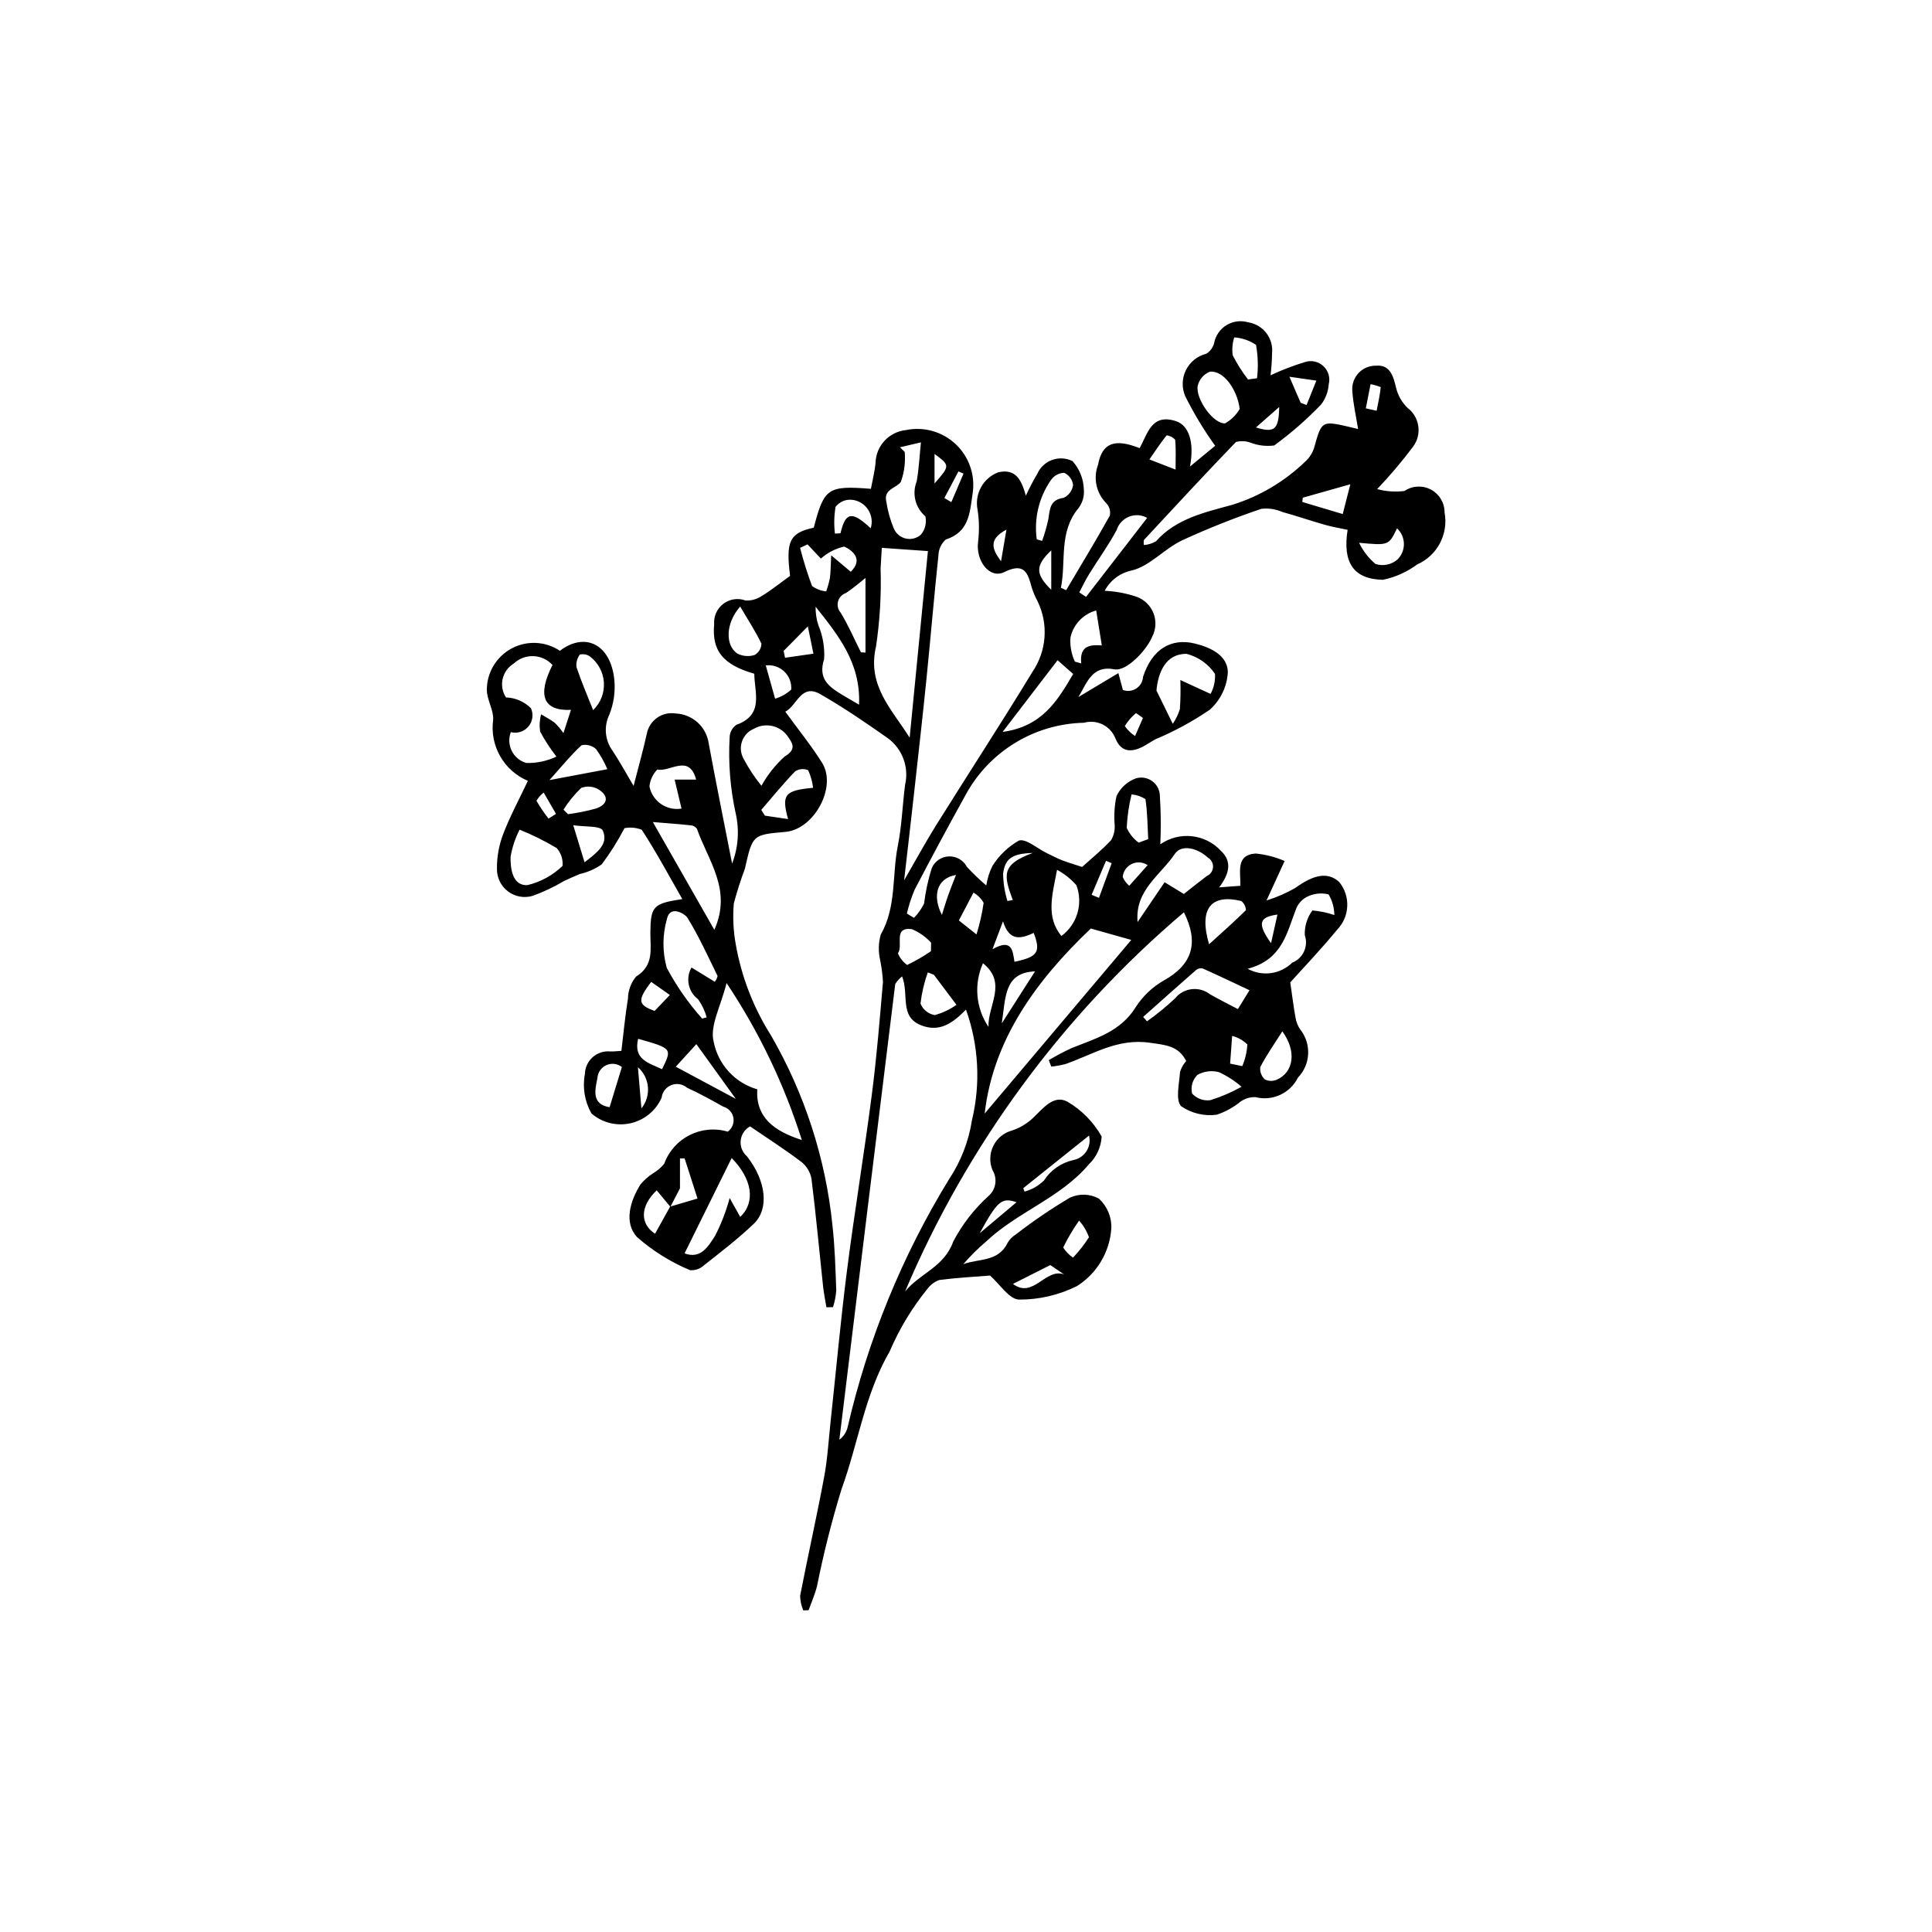 <?xml version="1.0" encoding="UTF-8"?>
<!-- The Best Svg Icon site in the world: iconSvg.co, Visit us! https://iconsvg.co -->
<svg fill="#000000" width="800px" height="800px" version="1.1" viewBox="144 144 512 512" xmlns="http://www.w3.org/2000/svg">
 <path d="m336.86 443.9c1.164-0.836 1.746-2.269 1.496-3.684-0.254-1.414-1.293-2.559-2.68-2.941-3.148-1.773-6.328-3.516-9.605-5.023v0.004c-1.152-0.98-2.746-1.246-4.152-0.695s-2.398 1.828-2.578 3.328c-1.516 3.441-4.574 5.961-8.246 6.785-3.668 0.828-7.512-0.137-10.355-2.598-1.805-3.184-2.418-6.902-1.73-10.492 0.047-1.699 0.797-3.305 2.07-4.43 1.27-1.125 2.953-1.672 4.644-1.508 0.969 0.027 1.941-0.098 2.953-0.156 0.574-4.746 0.988-9.332 1.742-13.863h-0.004c0.035-2.133 0.797-4.191 2.16-5.828 4.902-3.023 3.715-7.519 3.777-11.801 0.098-6.805 0.738-7.57 8.473-8.727-3.66-6.391-6.953-12.543-10.75-18.367h-0.004c-1.453-0.582-3.043-0.727-4.582-0.422-1.742 3.348-3.754 6.547-6.012 9.57-1.754 1.238-3.738 2.113-5.836 2.574-1.422 0.602-2.84 1.227-4.238 1.891-2.629 1.57-5.406 2.879-8.289 3.91-2.242 0.648-4.66 0.195-6.516-1.215-1.855-1.414-2.93-3.625-2.902-5.957-0.031-3.125 0.52-6.231 1.629-9.156 1.82-4.766 4.269-9.293 6.574-14.168v0.004c-3.109-1.309-5.695-3.606-7.359-6.539-1.664-2.93-2.312-6.328-1.844-9.664 0.148-2.641-1.73-5.375-1.68-8.043v-0.004c0.051-4.566 2.598-8.738 6.637-10.871 4.039-2.133 8.922-1.883 12.719 0.648 6.785-5.106 13.508-1.652 14.441 7.762 0.285 3.117-0.172 6.258-1.332 9.164-1.512 3.121-1.172 6.824 0.883 9.617 1.734 2.594 3.223 5.359 5.543 9.27 1.355-5.289 2.547-9.473 3.481-13.715h0.004c0.629-3.625 4.059-6.066 7.688-5.477 4.441 0.195 8.113 3.523 8.738 7.926 1.953 10.57 4.094 21.102 6.199 31.855 1.633-4.246 1.965-8.883 0.949-13.32-1.449-6.613-1.988-13.395-1.602-20.152 0.031-1.328 0.699-2.562 1.797-3.309 7.391-2.68 4.769-8.504 4.734-13.535-8.324-2.394-11.277-6.094-10.633-13.125h-0.004c-0.156-2.106 0.766-4.148 2.449-5.418 1.688-1.273 3.906-1.598 5.883-0.863 1.5 0.07 2.981-0.336 4.234-1.16 2.488-1.512 4.769-3.359 7.555-5.367-1.148-9.16-0.164-11.383 6.277-12.777 2.746-10.504 3.715-11.195 15.141-10.297 0.414-2.242 1.02-4.559 1.238-6.914h-0.004c0.137-4.481 3.562-8.172 8.016-8.645 4.766-0.996 9.715 0.406 13.25 3.754 3.535 3.348 5.203 8.215 4.465 13.023-0.781 5.269-0.926 10.203-7.144 12.234-1.199 1.09-1.898 2.625-1.93 4.246-1.148 10.812-2.051 21.652-3.144 32.473-1.043 10.316-2.211 20.617-3.356 30.926-0.797 7.18-1.637 14.359-2.586 22.656 3.164-5.469 5.691-10.137 8.496-14.625 8.465-13.551 17.195-26.938 25.492-40.586l-0.004-0.004c1.863-2.719 2.973-5.883 3.215-9.172 0.246-3.285-0.387-6.578-1.824-9.543-0.625-1.16-1.145-2.379-1.543-3.633-1.051-3.84-1.91-6.777-7.266-4.133-3.918 1.934-7.641-2.977-6.961-8.07v-0.004c0.34-2.805 0.293-5.641-0.141-8.434-0.844-4.188 1.457-8.379 5.445-9.918 4.746-1.113 6.238 2.152 7.348 6.191v0.004c0.922-2.004 1.941-3.957 3.059-5.859 0.766-1.695 2.191-3.008 3.945-3.633 1.754-0.625 3.688-0.512 5.356 0.316 1.852 2.055 2.914 4.699 3.008 7.461 0.18 1.824-0.352 3.644-1.48 5.086-5.223 6.367-3.172 14.012-4.594 21.023l1.387 0.645c3.891-6.566 7.852-13.094 11.57-19.754v0.004c0.254-1.195-0.102-2.441-0.953-3.32-2.648-2.672-3.496-6.644-2.164-10.164 1.086-5.828 4.383-7.031 11.012-4.418 2.129-3.734 3.102-9.254 9.594-7.164 3.461 1.113 4.969 5.57 3.762 12.043l6.672-5.504v0.004c-2.996-4.16-5.648-8.555-7.934-13.141-0.953-2.215-0.891-4.738 0.18-6.902 1.07-2.164 3.035-3.75 5.375-4.34 1.02-0.609 1.766-1.594 2.082-2.742 0.352-1.992 1.535-3.746 3.258-4.812 1.719-1.07 3.812-1.355 5.758-0.785 3.977 0.598 6.777 4.219 6.356 8.215-0.027 1.949-0.16 3.894-0.402 5.824 2.953-1.379 6-2.551 9.117-3.504 1.711-0.562 3.59-0.148 4.902 1.086 1.316 1.23 1.852 3.078 1.402 4.824-0.133 1.961-0.852 3.844-2.066 5.394-3.809 3.949-7.949 7.562-12.379 10.801-2.141 0.281-4.32 0.02-6.336-0.766-1.223-0.43-2.551-0.484-3.805-0.156-8.238 8.543-16.297 17.262-24.375 25.957v0.004c-0.098 0.441-0.105 0.902-0.02 1.348 1.117-0.082 2.203-0.41 3.176-0.969 5.383-6.055 12.957-7.684 20.152-9.66 7.293-2.25 13.953-6.191 19.438-11.5 1.102-0.984 1.91-2.254 2.348-3.668 1.977-7.074 2.031-7.168 9.023-5.578 0.797 0.184 1.594 0.383 2.625 0.629-0.543-3.422-1.301-6.691-1.527-10v0.004c-0.172-1.781 0.434-3.551 1.66-4.852 1.23-1.301 2.961-2.004 4.75-1.934 3.672-0.285 4.488 2.926 5.231 6.031 0.504 1.973 1.555 3.769 3.027 5.18 3.211 2.461 3.84 7.047 1.41 10.281-2.945 3.918-6.117 7.664-9.496 11.215 2.356 0.633 4.809 0.801 7.227 0.496 2.098-1.414 4.801-1.551 7.027-0.363 2.227 1.191 3.617 3.516 3.606 6.039 1.086 5.731-1.93 11.449-7.266 13.797-2.695 2-5.793 3.387-9.078 4.066-7.809-0.16-10.715-4.594-9.348-13.238-1.973-0.43-4.027-0.766-6.012-1.332-3.777-1.074-7.496-2.359-11.281-3.402h-0.004c-1.746-0.77-3.668-1.059-5.562-0.836-7.16 2.418-14.191 5.215-21.055 8.375-4.668 2.223-8.516 6.824-13.301 7.965-3.074 0.637-5.699 2.609-7.164 5.383 2.894 0.125 5.754 0.664 8.492 1.594 2.047 0.75 3.668 2.344 4.453 4.379 0.781 2.031 0.645 4.305-0.375 6.231-1.453 3.527-6.785 9.211-9.965 8.605-6.031-1.148-7.273 3.609-9.57 7.344l10.59-6.34 1.203 4.473h-0.004c1.18 0.438 2.496 0.289 3.551-0.398s1.719-1.832 1.793-3.09c2.41-7.394 7.465-10.344 13.738-8.82 4.285 1.043 8.621 3.18 8.73 7.527v0.004c-0.188 3.844-1.91 7.453-4.789 10.012-4.484 3.066-9.27 5.668-14.277 7.773-1.02 0.535-1.977 1.188-2.981 1.754-3.199 1.805-6.172 1.977-7.75-1.949l-0.004 0.004c-1.301-3.316-4.902-5.102-8.328-4.133-6.516 0.141-12.875 2.016-18.418 5.438-5.547 3.422-10.078 8.258-13.129 14.02-4.559 8.223-9.008 16.504-13.352 24.844v-0.004c-0.855 2.027-1.535 4.125-2.027 6.269l1.883 1.141v-0.004c1.09-1.113 1.992-2.398 2.672-3.805 0.395-3.191 1.078-6.34 2.047-9.41 0.797-1.809 2.559-3 4.535-3.07 1.977-0.07 3.82 0.996 4.746 2.742 1.609 1.758 3.332 3.414 5.156 4.957 0.27-1.801 0.82-3.551 1.633-5.184 1.742-2.773 4.144-5.074 6.988-6.699 1.84-0.648 4.863 2.074 7.363 3.281 1.363 0.656 2.699 1.387 4.109 1.926 1.805 0.691 3.672 1.23 5.305 1.766 2.543-2.301 5.305-4.531 7.691-7.106l-0.004-0.004c0.699-1.207 1.027-2.59 0.945-3.981-0.219-2.566-0.059-5.156 0.48-7.68 1.031-2.203 2.902-3.902 5.195-4.719 1.484-0.43 3.082-0.133 4.32 0.789 1.238 0.926 1.973 2.379 1.98 3.922 0.273 4.254 0.312 8.523 0.117 12.781 5.027-3.504 11.863-2.777 16.043 1.707 3.07 2.867 2.242 6.176-0.457 9.707l5.613-0.414c0.16-3.539-1.348-8.199 4.07-8.555 2.644 0.254 5.234 0.926 7.672 1.984l-4.793 10.449c2.648-0.816 5.195-1.926 7.602-3.297 4.926-3.574 8.613-4.32 11.613-1.633h0.004c3.09 3.734 2.875 9.199-0.504 12.68-4.246 5.191-8.902 10.043-12.426 13.969 0.531 3.652 0.879 6.539 1.402 9.395h0.004c0.18 1.125 0.613 2.195 1.27 3.125 2.988 3.801 2.719 9.223-0.633 12.703-2.07 4.168-6.766 6.328-11.277 5.184-1.387-0.043-2.746 0.359-3.891 1.145-1.887 1.551-4.043 2.742-6.363 3.516-3.309 0.438-6.66-0.359-9.414-2.242-1.578-1.645-0.512-5.969-0.312-9.086h-0.004c0.34-1.074 0.898-2.066 1.641-2.914-2.098-4.027-5.289-4.203-9.566-4.828-8.68-1.27-15.156 3.125-22.441 5.644-1.23 0.324-2.488 0.547-3.754 0.672l-0.656-1.707h-0.004c1.961-1.176 3.984-2.246 6.062-3.203 6.336-2.535 12.938-4.332 16.953-10.805 1.883-2.949 4.461-5.398 7.508-7.125 7.762-4.34 9.203-10.188 5.293-18.047-32.141 27.266-57.449 61.68-73.898 100.49 3.832-4.773 10.348-6.441 12.758-13.227 2.379-4.535 5.539-8.621 9.332-12.062 2-1.715 2.461-4.629 1.078-6.875-0.855-2.078-0.773-4.43 0.227-6.445 1-2.012 2.824-3.5 5-4.07 2.039-0.688 3.91-1.805 5.477-3.281 2.684-2.519 5.469-6.312 9.156-4.34h0.004c3.785 2.219 6.914 5.402 9.066 9.227-0.152 2.801-1.367 5.441-3.402 7.379-7.473 8.891-18.934 12.598-27.246 20.477l0.004-0.004c-2.164 1.832-4.18 3.836-6.027 5.988 4.094-1.555 9.285-0.516 11.785-5.719v-0.004c0.504-0.855 1.211-1.574 2.055-2.102 4.594-3.555 9.398-6.824 14.391-9.797 2.461-1.152 5.328-1.062 7.715 0.242 2.219 2.035 3.422 4.949 3.281 7.961-0.438 6.223-3.809 11.867-9.078 15.207-4.766 2.383-10.027 3.613-15.352 3.586-2.594-0.031-5.141-4.113-7.715-6.367-3.992 0.32-8.738 0.57-13.438 1.18-1.23 0.457-2.305 1.25-3.102 2.289-4.102 5.043-7.481 10.637-10.035 16.613-6.672 11.516-8.344 24.395-12.75 36.465v-0.004c-2.606 8.477-4.781 17.074-6.516 25.77-0.551 2.172-1.469 4.25-2.223 6.371l-1.418 0.055c-0.523-1.223-0.809-2.531-0.84-3.856 2.039-10.496 4.391-20.934 6.359-31.445 0.906-4.828 1.184-9.777 1.711-14.676 1.445-13.406 2.66-26.84 4.367-40.211 1.98-15.496 4.547-30.914 6.555-46.406 1.293-9.965 2.106-19.992 2.965-30.008v0.004c-0.113-1.906-0.359-3.805-0.734-5.676-0.527-2.25-0.48-4.594 0.137-6.816 4.234-7.394 2.965-15.711 4.531-23.52 1.062-5.301 1.227-10.773 1.926-16.156h-0.004c1.09-4.641-0.68-9.488-4.508-12.336-5.844-4.109-11.758-8.164-17.953-11.707-5.109-2.922-6.129 3.027-9.281 4.641 3.441 4.738 6.867 8.961 9.742 13.527 4.031 6.398-2.082 17.664-9.711 18.328-8.781 0.766-8.688 0.789-10.742 9.781v0.004c-1.133 3.016-2.113 6.086-2.934 9.203-0.301 3.582-0.129 7.188 0.504 10.727 1.496 8.59 4.66 16.801 9.32 24.168 8.953 15.465 14.52 32.656 16.324 50.434 0.637 5.707 0.797 11.473 1.004 17.215-0.113 1.5-0.402 2.981-0.859 4.414l-1.75 0.043c-0.305-1.879-0.691-3.75-0.895-5.641-1.012-9.438-1.871-18.891-3.047-28.305h0.004c-0.293-1.773-1.219-3.375-2.606-4.516-4.445-3.371-9.156-6.387-13.691-9.484v-0.004c-1.391 0.77-2.316 2.168-2.481 3.746-0.168 1.582 0.449 3.141 1.652 4.18 5.121 6.535 5.945 13.945 1.809 17.902-4.144 3.969-8.742 7.477-13.254 11.039-0.98 0.906-2.301 1.355-3.629 1.242-5.148-2.144-9.914-5.125-14.098-8.812-3.441-3.836-1.82-9.449 0.957-13.906 0.934-1.117 2.027-2.094 3.246-2.891 1.16-0.676 2.188-1.547 3.043-2.578 2.477-6.848 9.855-10.582 16.84-8.52zm-15.203 19.922-3.625-4.371c-4.445 4.231-4.457 8.871-0.438 11.504 1.32-2.375 2.66-4.781 3.996-7.188l7.258-2.141-3.41-10.625h-1.238v7.91zm61.414-61.059c-0.727 0.551-1.348 1.234-1.824 2.012-4.969 40.25-9.906 80.504-14.809 120.76 1.098-0.816 1.875-1.992 2.195-3.324 5.352-23.168 14.402-45.32 26.812-65.605 3.164-4.731 5.254-10.098 6.129-15.719 2.34-9.727 1.789-19.918-1.578-29.332-3.516 3.609-7.062 6.141-12.016 4.106-5.684-2.34-3.019-8.051-4.91-12.898zm21.879 36.336 38.852-46.012-10.719-3.016c-14.645 13.902-25.922 29.613-28.133 49.027zm-27.262-149.91c-0.113 1.895-0.234 3.664-0.32 5.434 0.215 6.918-0.191 13.84-1.211 20.684-2.441 10.391 4.231 16.703 8.91 24.18 1.621-16.562 3.242-33.121 4.84-49.445zm-33.008 143.49c-0.426 7.394 4.379 11.066 11.809 13.434-4.652-14.738-11.367-28.742-19.945-41.594-1.516 6.144-4.516 11.414-3.406 15.59v-0.004c0.582 2.957 1.969 5.691 4.004 7.91s4.644 3.832 7.539 4.664zm-49.367-100.56c-7.422 0.363-8.941-3.934-4.898-11.887-1.301-1.43-3.125-2.277-5.059-2.348-1.934-0.07-3.812 0.641-5.215 1.973-1.484 0.895-2.539 2.356-2.93 4.047-0.387 1.688-0.074 3.461 0.867 4.918 2.488 0.082 4.856 1.102 6.625 2.859 0.73 1.609 0.473 3.496-0.664 4.852-1.137 1.352-2.953 1.934-4.664 1.492-0.617 1.625-0.527 3.434 0.254 4.988 0.777 1.555 2.176 2.707 3.848 3.184 2.758 0.07 5.492-0.512 7.984-1.695-1.633-2.078-3.082-4.301-4.32-6.637-0.234-1.523-0.145-3.074 0.266-4.559 1.215 0.738 2.492 1.395 3.621 2.246 0.844 0.836 1.609 1.75 2.285 2.731zm37.992 58.289c4.762-10.574-1.629-18.277-4.609-26.754-0.363-0.531-0.945-0.871-1.586-0.93-3.191-0.34-6.394-0.566-10.098-0.875zm0.121 13.777c0.359-0.449 0.609-0.973 0.738-1.535-2.555-5.203-4.945-10.52-7.984-15.43-0.648-1.047-4.609-3.465-5.418 0.262-1.227 4.238-1.25 8.734-0.07 12.988 2.578 4.848 5.731 9.367 9.387 13.465l1.195-0.332 0.004-0.004c-0.473-1.719-1.25-3.344-2.289-4.797-2.613-1.965-3.356-5.566-1.73-8.402zm4.473 46.711c-4.125 8.352-8.254 16.703-12.484 25.266 4.422 1.633 6.328-2.019 8.02-4.531h0.004c1.672-3.227 2.988-6.625 3.93-10.137l2.801 5c4.144-3.914 3.148-10.105-2.266-15.598zm44.609-188.36 1.246 1.223c0.242 2.676-0.102 5.371-1 7.902-1.145 1.727-4.66 1.891-3.871 5.285 0.367 2.434 1.031 4.816 1.977 7.09 0.559 1.344 1.727 2.336 3.141 2.672 1.414 0.336 2.902-0.027 4.004-0.973 1.156-1.348 1.613-3.156 1.238-4.891-2.668-2.262-3.602-5.969-2.324-9.223 0.605-3.273 0.746-6.633 1.137-10.387zm67.965 64.465 4.32 8.82c0.828-1.199 1.465-2.523 1.887-3.918 0.18-2.559 0.219-5.129 0.125-7.691l8.008 3.684c0.875-1.625 1.281-3.465 1.176-5.309-1.781-2.644-4.481-4.539-7.57-5.316-5.57-0.004-7.504 4.996-7.945 9.73zm7.258 53.914c2.234-1.75 4.144-3.305 6.121-4.777 0.938-0.418 1.562-1.328 1.613-2.352 0.051-1.027-0.473-1.992-1.363-2.504-2.758-2.586-7.016-3.594-8.773-0.969-3.777 5.633-10.609 9.574-9.855 18.043l7.16-10.555zm-176.03-17.039c-1.156 2.258-1.965 4.676-2.394 7.172-0.059 3.176 0.5 7.723 4.473 7.523h-0.004c3.5-0.836 6.711-2.598 9.301-5.094 0.172-1.73-0.398-3.453-1.57-4.742-3.137-1.871-6.414-3.496-9.805-4.859zm89.961-33.125c0.469-11.234-5.66-18.52-11.512-25.973-0.035 1.676 0.211 3.34 0.734 4.93 1.184 2.82 1.703 5.875 1.523 8.926-1.648 5.176 1.102 7.227 4.574 9.371 1.105 0.684 2.242 1.32 4.68 2.746zm125.95 55.75c-0.016-1.93-0.543-3.824-1.527-5.484-1.977-0.48-4.059-0.227-5.859 0.723-1.301 0.715-2.297 1.883-2.801 3.281-2.438 6.269-3.625 13.332-12.773 15.711v0.004c3.867 2.133 8.672 1.469 11.816-1.629 2.871-1.141 4.332-4.344 3.316-7.258-0.098-2.356 0.613-4.668 2.008-6.566 1.984 0.16 3.938 0.57 5.82 1.219zm-151.82-34.262c1.613-2.91 3.695-5.531 6.164-7.762 3.316-1.98 2-3.59 0.703-5.473h0.004c-2.055-2.785-5.867-3.59-8.871-1.871-1.484 0.613-2.633 1.836-3.156 3.356-0.523 1.52-0.367 3.191 0.426 4.59 1.34 2.535 2.922 4.934 4.731 7.16zm129.34 54.188c-4.449-2.094-8.371-3.973-12.34-5.746-0.613-0.164-1.266-0.035-1.773 0.352-4.723 4.117-9.387 8.301-14.07 12.465l1.016 1.164h0.004c2.617-1.852 5.106-3.883 7.441-6.082 2.277-2.828 6.406-3.309 9.27-1.074 2.359 1.344 4.797 2.555 7.375 3.914zm-65.426-68.461c10.426-1.426 14.52-8.199 18.695-15.355l-4.129-3.648zm62.832-85.59c-0.672-5.195-4.285-10.25-7.894-9.871-1.641 0.645-2.852 2.059-3.246 3.773-0.562 3.559 4.246 10.156 7.285 9.914h-0.004c1.602-0.91 2.934-2.227 3.859-3.816zm-108.26 38.785 5.184 4.371c3.488-3.465 0.273-5.742-1.727-6.688-2.301 0.523-4.43 1.621-6.195 3.184l-3.531-3.754-1.973 0.914c0.875 3.43 1.93 6.809 3.168 10.121 1.102 0.797 2.398 1.285 3.754 1.414 0.402-1.145 0.727-2.316 0.969-3.508 0.219-1.562 0.199-3.16 0.352-6.055zm7.871 25.699 1.215 0.094v-19.785c-1.234 0.965-3.098 2.617-5.152 3.981-1.027 0.336-1.82 1.164-2.113 2.207-0.289 1.047-0.039 2.164 0.668 2.984 2.051 3.352 3.613 7 5.383 10.52zm57.871-15.871 1.793 1.199c5.344-6.906 10.684-13.816 16.199-20.941-1.477-0.828-3.242-0.945-4.812-0.316-1.57 0.625-2.773 1.926-3.277 3.539-2.148 4.027-4.867 7.746-7.273 11.641-0.969 1.566-1.758 3.25-2.629 4.879zm-5.887 73.523c-1.34 6.941-2.961 12.488 1.145 17.543 4.195-3.09 5.82-8.59 3.977-13.461-1.449-1.652-3.184-3.035-5.121-4.082zm-95.648-23.91c-1.848-6.961-6.981-1.887-10.281-2.672v-0.004c-1.191 1.215-1.93 2.801-2.09 4.496 0.785 3.926 4.547 6.523 8.496 5.863l-1.828-7.684zm11.672-45.855c-4.004 4.531-3.926 10.414-0.699 12.484 1.41 0.699 3.039 0.824 4.539 0.344 1.066-0.617 1.746-1.738 1.797-2.969-1.5-3.172-3.441-6.129-5.637-9.859zm132.87 127.26c-1.801-1.57-3.824-2.875-5.996-3.871-1.914-0.508-3.953-0.258-5.684 0.703-1.309 1.289-1.852 3.164-1.438 4.953 1.223 1.359 3.039 2.019 4.852 1.77 2.871-0.898 5.641-2.086 8.266-3.555zm-54.277-145.08 1.422 0.426c0.672-1.875 1.223-3.793 1.645-5.742 0.418-2.637 0.375-5.184 4.066-5.676 1.352-0.637 2.289-1.91 2.496-3.391-0.172-1.414-1.062-2.641-2.359-3.242-1.402 0.043-2.699 0.75-3.496 1.902-3.188 4.582-4.535 10.195-3.773 15.723zm45.668 107.32c3.672-3.34 6.801-6.102 9.766-9.039v0.004c-0.047-0.949-0.488-1.832-1.227-2.434-7.941-1.914-11.336 1.891-8.539 11.473zm-104.94-41.465c-0.191-1.617-0.633-3.191-1.309-4.672-1.121-0.469-2.398-0.363-3.426 0.285-3.156 3.262-6.027 6.801-9 10.242l0.973 1.523 6.129 0.906c-1.781-6.465-0.902-7.598 6.633-8.285zm124.35 64.539c-2.18 3.445-4.234 6.344-5.84 9.469h-0.004c-0.145 1.23 0.316 2.457 1.238 3.289 1.008 0.488 2.184 0.496 3.199 0.023 4.316-1.902 5.344-7.391 1.406-12.785zm-160.74 9.371 15.91 8.523-10.457-14.508zm-18.129-78.844c-0.797-1.883-1.805-3.672-3.004-5.332-1.035-0.949-2.473-1.328-3.84-1.016-2.816 2.59-5.246 5.598-8.508 9.238zm123.89-28.516 1.688 0.488c-0.512-4.891 2.539-4.973 5.457-4.773l-1.492-9.266c-3.43 0.934-6.059 3.691-6.82 7.164-0.16 2.195 0.238 4.394 1.168 6.387zm-127.66 12.871c1.992-1.926 3.035-4.637 2.844-7.402-0.195-2.766-1.602-5.305-3.844-6.938-0.754-0.461-1.664-0.602-2.527-0.391-0.703 0.949-1.023 2.129-0.891 3.301 1.266 3.82 2.871 7.527 4.418 11.43zm90.309 70.129-1.617-0.633v0.004c-0.961 2.664-1.609 5.43-1.938 8.242 0.633 1.613 2.066 2.777 3.773 3.062 2.066-0.555 4.016-1.477 5.754-2.719zm112.67-114.48c1.043 2.148 2.519 4.055 4.34 5.602 2.016 0.656 4.231 0.207 5.836-1.18 1.113-1.094 1.727-2.594 1.703-4.156-0.02-1.559-0.68-3.039-1.824-4.102-2.184 4.551-2.184 4.551-10.055 3.836zm-58.41 79.457 2.527-0.93c-0.188-3.547-0.203-7.121-0.73-10.617v0.004c-1.117-0.688-2.375-1.113-3.68-1.25-0.715 2.91-1.145 5.879-1.285 8.871 0.703 1.559 1.793 2.91 3.168 3.922zm28.988-122.74 2.383-0.332c0.344-2.945 0.25-5.926-0.273-8.848-1.723-1.148-3.711-1.832-5.773-1.977-0.48 1.523-0.617 3.137-0.414 4.723 1.152 2.269 2.519 4.426 4.078 6.438zm-84.031 151.51 0.031-2.266h-0.004c-1.426-1.559-3.184-2.785-5.141-3.59-5.035-0.59-2.137 4.348-3.641 6.406 0.504 1.242 1.348 2.316 2.441 3.098 2.195-1.051 4.305-2.269 6.312-3.648zm22.133 2.809c6.207-1.293 7.012-2.606 5.094-7.656-3.231 1.5-6.434 2.43-8.137-3.066l-2.785 7.391c5.207-2.949 5.352 0.402 5.824 3.332zm-8.344 0.383h-0.004c-2.461 5.496-1.914 11.871 1.453 16.867-0.176-5.801 5.07-11.621-1.453-16.867zm-29.758-115.27c0.523-1.676 0.266-3.496-0.699-4.957-0.969-1.465-2.539-2.418-4.285-2.594-1.668-0.16-3.301 0.547-4.328 1.871-0.398 2.348-0.453 4.734-0.168 7.094l1.473-0.094c1.34-5.637 2.984-5.992 8.008-1.32zm-81.41 74.57 1.184 1.195c2.539-0.324 5.051-0.832 7.516-1.523 2.953-1.039 3.449-3.184 0.691-4.965v-0.004c-1.398-0.887-3.133-1.062-4.68-0.477-1.809 1.719-3.391 3.656-4.711 5.773zm195.91-82.668-0.125 1.125 10.715 3.203 2.019-7.894zm-180.44 150.87c-1.176-0.914-2.758-1.105-4.113-0.496-1.355 0.605-2.269 1.914-2.367 3.398-0.574 2.969-1.738 6.957 3.223 7.746zm-9.887-54.25c3.152-2.516 6.461-4.711 4.824-8.422-0.57-1.293-4.856-0.945-7.828-1.402zm116.25 86.363 0.348 0.906c1.934-0.531 3.699-1.539 5.137-2.934 1.785-2.766 4.59-4.719 7.805-5.43 1.43-0.273 2.684-1.125 3.469-2.352 0.785-1.227 1.027-2.723 0.676-4.137zm-102.06-39.594c-1.328 5.562 2.894 6.414 6.34 8.059 2.699-5.5 2.699-5.5-6.34-8.059zm142.43-150.84c0-3.098 0.133-5.535-0.113-7.93l0.004 0.004c-0.59-0.645-1.391-1.055-2.258-1.16-1.574 1.957-2.961 4.066-4.57 6.391zm-108.6 51.898 2.473 8.816c1.586-0.477 3.047-1.301 4.273-2.414 0.133-1.797-0.547-3.559-1.855-4.801-1.305-1.242-3.102-1.828-4.891-1.602zm55.84 71.285c0.855-2.734 1.488-5.535 1.895-8.371-0.641-1.129-1.57-2.062-2.695-2.711l-3.867 7.371zm27.188 75.84c-1.586 2.258-2.996 4.641-4.211 7.121 0.672 1.062 1.559 1.98 2.602 2.691 1.578-1.66 2.996-3.469 4.227-5.398-0.57-1.633-1.461-3.133-2.617-4.414zm-20.488-52.266c3.449-5.391 6.137-9.586 8.824-13.793-8.25 0.371-7.742 6.777-8.824 13.793zm-57.805-98.707 0.367 1.812 7.523-1.078-1.477-7.238zm118.32 109.37 3.215 0.664c0.793-1.82 1.246-3.769 1.344-5.754-1.121-1.09-2.508-1.863-4.019-2.254zm-148.48-18.188-4.945-3.477c-3.746 4.938-3.523 6.078 0.91 7.703zm90.926 76.57c5.41 4.062 8.629-4.344 13.559-2.516l-3.664-2.477zm-15.094-108.38c-5.309 0.918-6.211 5.785-3.731 10.59 0.473-1.488 1.008-3.34 1.648-5.152 0.641-1.828 1.383-3.625 2.082-5.438zm91.34-125.14 1.562 0.609 2.602-6.473-7.144-1.027zm-85.047 220.08 9.75-8.207c-3.91-1.332-5.051-0.395-9.75 8.207zm18.953-180.96c-4.277 4.086-4.238 6.269 0 10.449l0.004-10.449zm25.543 83.422h0.004c-1.242-0.844-2.84-0.965-4.199-0.324-1.359 0.645-2.273 1.957-2.41 3.453 0.375 0.91 0.973 1.707 1.742 2.324zm57.82-121.06 2.863 0.641c0.406-2.082 0.879-4.16 1.094-6.262h-0.004c-0.867-0.352-1.773-0.613-2.695-0.785zm-25.113 141.74 1.691-7.582c-4.879 0.656-5.414 2.383-1.691 7.582zm-63.145-23.914c-5.422 0.16-7.359 1.438-7.863 5.508 0.039 2.449 0.426 4.883 1.148 7.223l1.41-0.25c-2.426-6.578-3.113-9.418 5.305-12.48zm-128.33-9.105 1.977-1.246-3.266-5.652h0.004c-0.773 0.598-1.422 1.336-1.914 2.176 0.949 1.652 2.016 3.231 3.203 4.723zm157.53-26.672-1.844-1.293c-1.172 0.977-2.176 2.141-2.969 3.449 0.734 1.043 1.656 1.941 2.719 2.644zm-13.605 46.871 1.945 0.805 3.367-9.18-1.496-0.641zm49.711-129.28-6.164 5.426c4.934 1.516 6.055 0.586 6.164-5.426zm-169.02 185.88c2.656-3.301 2.25-8.109-0.93-10.914zm96.734-153.37c-5.137 2.684-3.539 5.484-1.434 8.383zm-19.055-20.07v7.832c4.133-4.734 4.133-4.762 0-7.832zm2.606 11.691 1.844 1.09 3.234-7.566-1.352-0.57z"/>
</svg>
